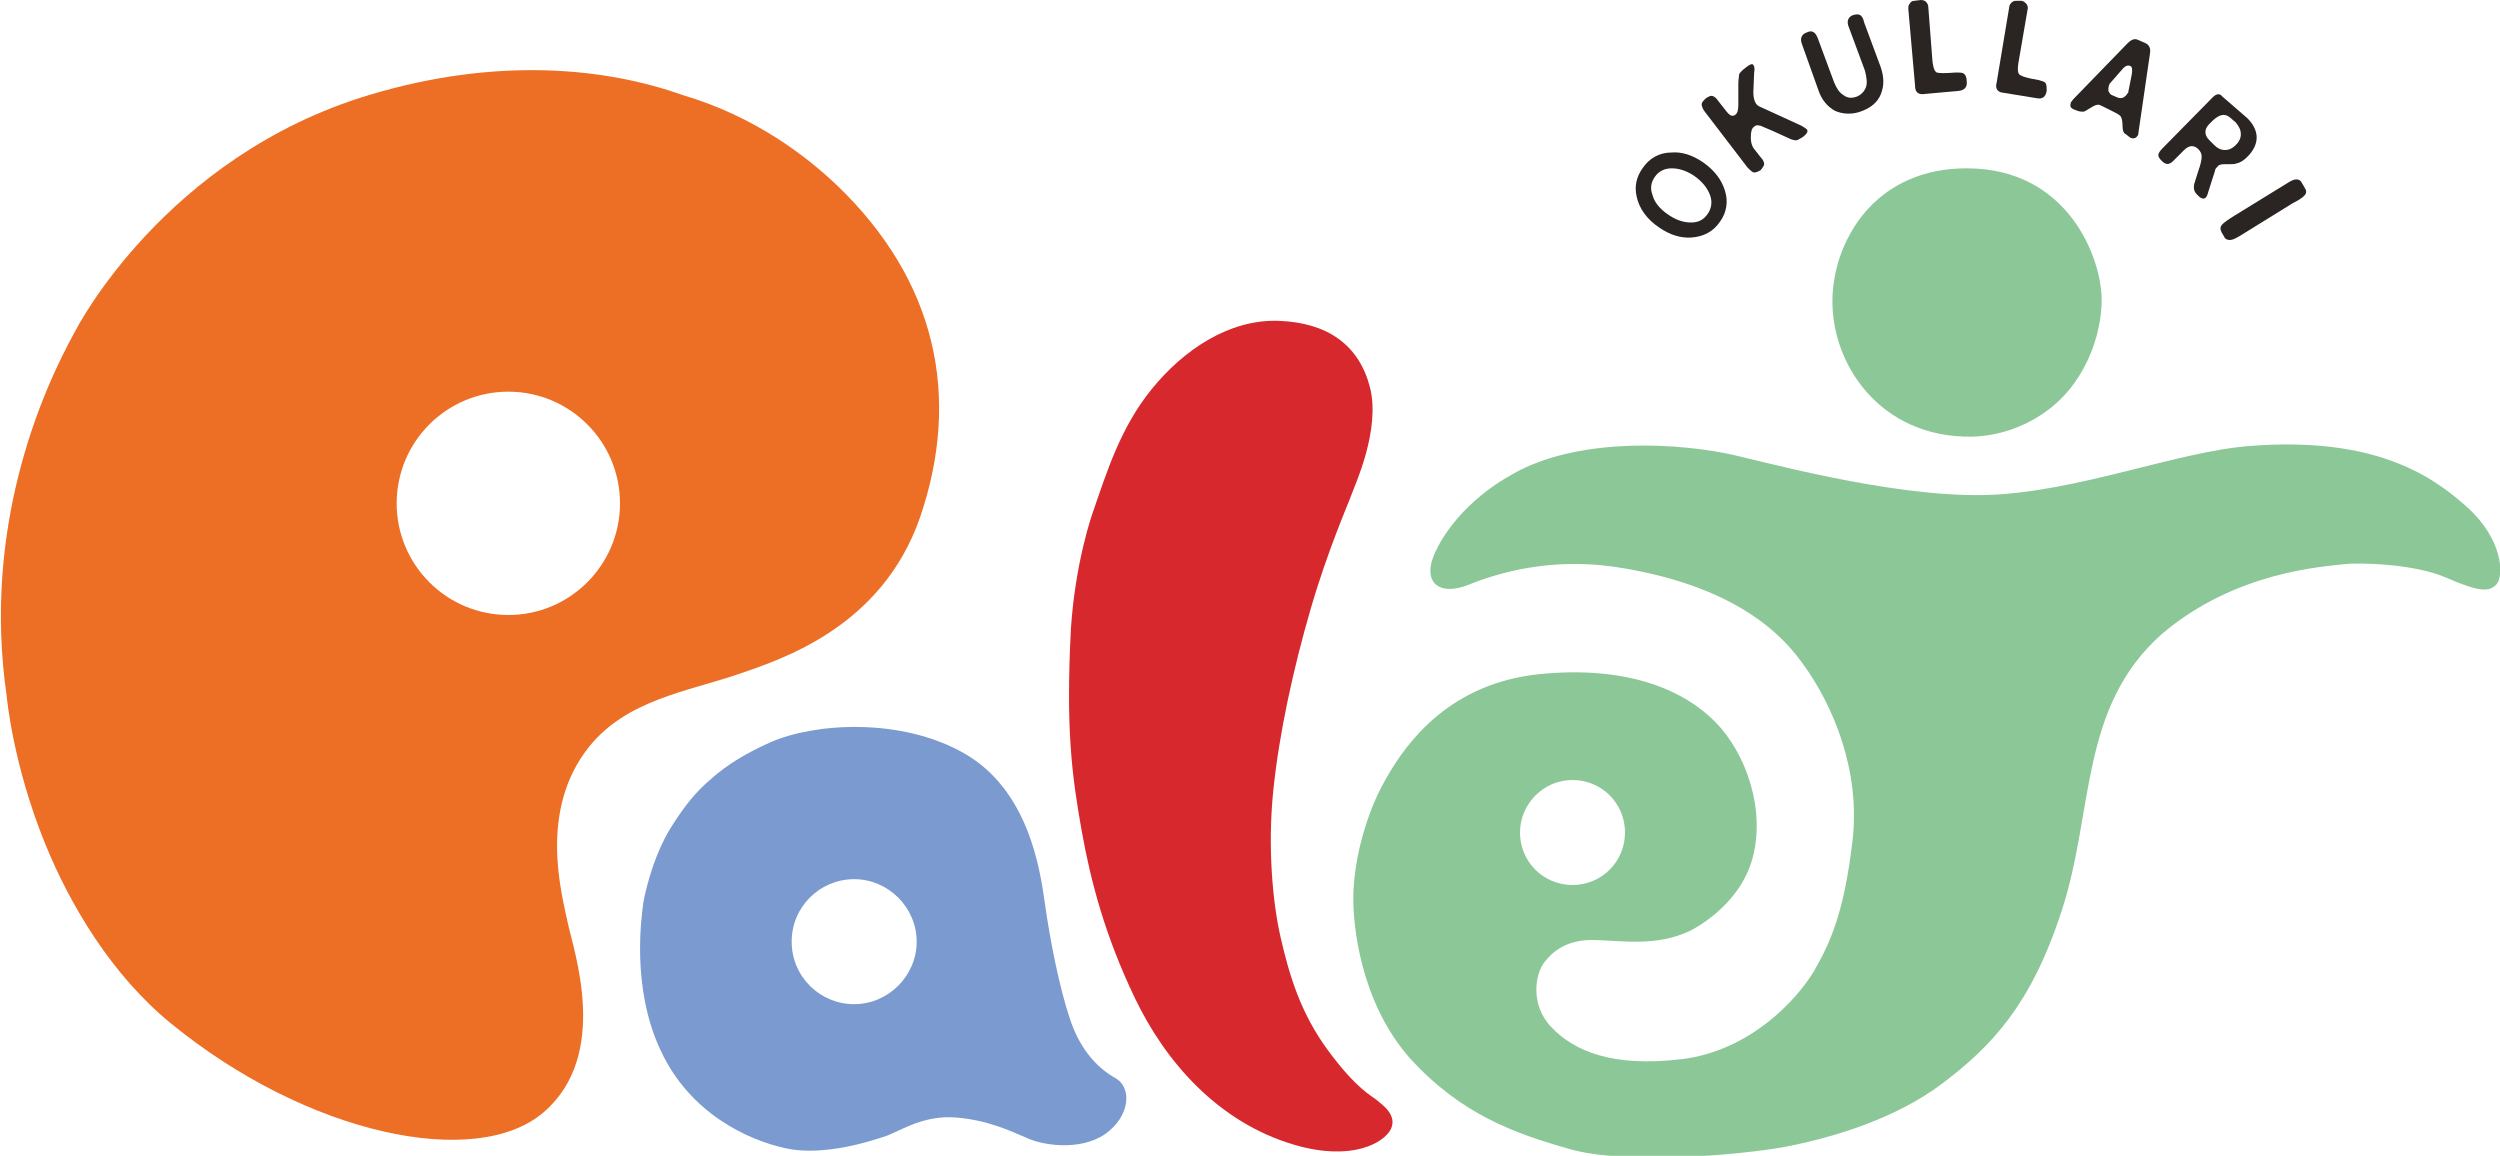 <?xml version="1.0" encoding="utf-8"?>
<!-- Generator: Adobe Illustrator 27.1.1, SVG Export Plug-In . SVG Version: 6.00 Build 0)  -->
<svg version="1.1" id="Layer_1" xmlns="http://www.w3.org/2000/svg" xmlns:xlink="http://www.w3.org/1999/xlink" x="0px" y="0px"
	 viewBox="0 0 300 138.7" style="enable-background:new 0 0 300 138.7;" xml:space="preserve">
<style type="text/css">
	.st0{fill-rule:evenodd;clip-rule:evenodd;fill:#ED6E25;}
	.st1{fill-rule:evenodd;clip-rule:evenodd;fill:#7B9ACF;}
	.st2{fill:#D7282D;}
	.st3{fill-rule:evenodd;clip-rule:evenodd;fill:#8CC798;}
	.st4{fill:#8CC798;}
	.st5{fill:#2A2422;}
</style>
<g>
	<path class="st0" d="M9.1,39.6c0,0,10.6-20.8,35.2-28.2c15.3-4.6,28.3-3.3,37.6,0c8.8,2.6,14.9,7.4,18.5,10.8
		c11.9,11.4,15,25.3,10,39.9c-4.6,13.2-16.6,17-21.8,18.8c-6.2,2.1-13.4,3.1-17.9,8.7c-6.1,7.6-3.3,17.6-2.6,21
		c0.7,3.4,5.2,16-2.9,22.9c-8.1,6.9-28.3,2.7-44.7-10.7c-7.1-5.8-12.1-14.2-15.1-21.6c-3.9-9.6-4.6-17.7-4.6-17.7
		C-2.1,63.5,4.8,47.3,9.1,39.6 M47.6,60.4c0,7.4,6,13.4,13.4,13.4c7.4,0,13.4-6,13.4-13.4C74.4,53,68.4,47,61,47
		C53.6,47,47.6,53,47.6,60.4z"/>
	<path class="st1" d="M77.2,108.3c0,0,0.9-5.3,3.5-9.3c1.4-2.2,2.8-4,4.6-5.5c2-1.8,4.4-3.2,7.1-4.4c5.1-2.3,15.6-3.1,23.3,1.3
		c7.7,4.4,9.1,13.8,9.7,18.1c0.6,4.3,1.7,9.9,3,13.8c1.3,3.9,3.5,6,5.5,7.1c1.9,1.1,1.8,4.5-1.3,6.7c-3.1,2.1-7.7,1.3-9.5,0.4
		c-1.9-0.8-4.6-2.1-8.4-2.4c-3.8-0.3-6.5,1.5-8.3,2.2c-1.8,0.6-7.5,2.5-12.1,1.5c-4.6-1-11.5-4.2-15-11.7
		C75.7,118.5,77,109.9,77.2,108.3 M95,113c0,4.2,3.4,7.5,7.5,7.5s7.5-3.4,7.5-7.5c0-4.1-3.4-7.5-7.5-7.5C98.4,105.5,95,108.8,95,113
		z"/>
	<path class="st2" d="M131.1,61.6c1.7-4.9,3.3-10.2,7.1-14.9c3.8-4.7,9.3-8.4,15.2-8.2c5.9,0.2,9.7,2.9,11,8s-1.9,11.9-2.2,12.8
		c-0.3,0.9-2.8,6.5-4.9,13.7c-2.1,7.2-3.8,15-4.5,21.8c-0.7,6.8-0.1,13.5,0.9,17.8c1,4.3,2.3,8.9,5.7,13.5c3.4,4.6,5.2,5.4,5.8,5.9
		c0.7,0.6,2.5,1.8,1.7,3.5c-0.8,1.6-4.6,3.9-11.5,1.9c-9.3-2.7-15.6-10.1-19.2-17.6c-3.6-7.5-5.3-14-6.4-20.1
		c-1.2-6.8-1.9-12.2-1.3-24.1C129,67.5,131.1,61.6,131.1,61.6"/>
	<path class="st3" d="M162.4,108c0,0-0.1-2.7,0.8-6.5c0.6-2.4,1.5-5.3,3.2-8.2c2.5-4.4,7.7-11.3,18.3-12.4
		c10.9-1.1,17.6,2.1,21.2,5.8c3.6,3.7,6,10.4,4.4,16.3c-1.6,5.9-7.5,8.7-7.5,8.7c-4,1.9-8,1.2-11.4,1.1c-3.4-0.1-5.1,1.4-6.1,2.7
		c-1,1.3-1.8,5,0.9,7.8c2.7,2.8,7.2,4.8,15.6,3.8c8.2-1,13.8-7.1,15.9-10.6c2-3.5,3.6-7.1,4.6-15.6c1-8.5-2.4-16.4-6-21.3
		c-3.7-5.2-10.3-9.5-21.4-11.4c-7.4-1.3-13.7,0-18.5,1.9c-3.8,1.6-5.9-0.3-4.1-4c2.8-5.8,8.7-8.9,8.7-8.9c7.1-4.4,18.4-4.3,26.1-2.8
		c3.2,0.6,19.5,5.3,31.2,5c11-0.3,23.1-5.3,31.9-5.9c14.7-1.1,21.6,3.5,25.9,7.4c4.2,3.8,4.4,8.1,3.5,9.2c-0.9,1-2.2,0.9-6.1-0.8
		c-3.9-1.7-10.7-1.8-12.2-1.6c-2.3,0.3-13,0.8-21.9,8.4c-9.9,8.8-8.1,21.3-12,33.2c-3.7,11.4-8.5,16.3-14.3,20.7
		c-5.8,4.4-13.6,6.6-18.8,7.6c-5.3,1-19.2,2.2-25.9,0.3c-6.7-1.9-13.1-4.2-19.2-10.9C163.1,120.1,162.4,110.7,162.4,108 M182.4,99.9
		c0,3.5,2.8,6.3,6.3,6.3c3.5,0,6.3-2.8,6.3-6.3c0-3.5-2.8-6.3-6.3-6.3C185.2,93.6,182.4,96.5,182.4,99.9z"/>
	<path class="st4" d="M219.9,35.6c-0.3,8,5.7,17,16.8,16.8c3.2-0.1,6.1-1.2,8.2-2.6c5.3-3.4,7.3-9.6,7.3-13.8c0-5-4-15.8-16.2-15.8
		c-7.5,0-11.9,4-14,7.9C219.9,31.8,219.9,35.6,219.9,35.6"/>
	<g>
		<path class="st5" d="M204.4,19.5c1.4,1,2.2,2.1,2.6,3.4c0.4,1.3,0.2,2.6-0.6,3.7c-0.8,1.2-2,1.8-3.4,1.9c-1.3,0.1-2.6-0.3-3.9-1.2
			c-1.5-1-2.4-2.3-2.7-3.7c-0.3-1.3,0-2.4,0.7-3.4c0.8-1.2,2-1.9,3.5-1.9C201.8,18.2,203.1,18.6,204.4,19.5z M200.1,25.7
			c1,0.7,1.9,1,2.8,1c0.9,0,1.5-0.3,2-1c0.5-0.7,0.6-1.5,0.3-2.3c-0.3-0.8-0.9-1.6-1.9-2.3c-0.9-0.6-1.8-0.9-2.7-0.9
			c-0.9,0-1.6,0.4-2,1c-0.5,0.7-0.6,1.4-0.3,2.2C198.5,24.2,199.1,25,200.1,25.7z"/>
		<path class="st5" d="M208.6,12.6l0-2.5c0-0.6,0.1-1,0.1-1.2c0.1-0.2,0.4-0.5,0.8-0.8c0.5-0.4,0.8-0.5,0.9-0.3
			c0.1,0.1,0.2,0.4,0.1,0.9l-0.1,2.4c0,0.5,0.1,1,0.3,1.3c0.1,0.2,0.4,0.4,0.7,0.5l4.8,2.2c0.3,0.2,0.5,0.3,0.6,0.4
			c0.2,0.2,0.1,0.5-0.4,0.9c-0.3,0.2-0.5,0.3-0.7,0.4c-0.2,0.1-0.5,0-0.8-0.1l-2.2-1c-0.7-0.3-1.2-0.5-1.4-0.6
			c-0.4-0.1-0.6-0.1-0.8,0.1c-0.3,0.2-0.4,0.6-0.4,1.3c0,0.7,0.2,1.2,0.5,1.5l0.7,0.9c0.3,0.3,0.4,0.6,0.4,0.8
			c0,0.2-0.2,0.4-0.4,0.7c-0.3,0.2-0.6,0.3-0.8,0.3c-0.2,0-0.5-0.3-0.8-0.6l-5.2-6.8c-0.2-0.3-0.3-0.6-0.3-0.8
			c0-0.2,0.2-0.4,0.5-0.7c0.3-0.2,0.5-0.3,0.7-0.3c0.2,0,0.5,0.2,0.7,0.5l1.1,1.4c0.4,0.5,0.7,0.6,1,0.4
			C208.5,13.6,208.6,13.2,208.6,12.6z"/>
		<path class="st5" d="M218.1,4.5l2,5.4c0.3,0.7,0.6,1.2,1.1,1.5c0.5,0.4,1,0.4,1.6,0.2c0.5-0.2,0.9-0.6,1.1-1.1
			c0.2-0.5,0.1-1.2-0.1-2l-2-5.4c-0.2-0.6,0-1.1,0.6-1.3c0.4-0.1,0.6-0.1,0.8,0c0.2,0.1,0.4,0.4,0.5,0.9l2,5.4
			c0.4,1.2,0.4,2.2,0,3.2c-0.4,1-1.2,1.6-2.2,2c-1.2,0.5-2.4,0.4-3.3,0c-0.9-0.5-1.6-1.3-2-2.5l-2-5.6c-0.2-0.6,0-1.1,0.6-1.3
			C217.4,3.6,217.8,3.8,218.1,4.5z"/>
		<path class="st5" d="M230.5,0c0.3,0,0.5,0.1,0.6,0.2c0.2,0.2,0.3,0.4,0.3,0.7l0.5,6.5c0.1,0.7,0.2,1.1,0.5,1.3
			c0.3,0.1,1.1,0.1,2.3,0c0.4,0,0.7,0,0.9,0.1c0.2,0.1,0.4,0.4,0.4,0.9c0.1,0.7-0.2,1.1-0.9,1.2l-4.4,0.4c-0.6,0-0.9-0.3-0.9-1.1
			l-0.8-9.1c0-0.3,0-0.5,0.2-0.7c0.1-0.2,0.3-0.3,0.5-0.3L230.5,0z"/>
		<path class="st5" d="M242.6,0.1c0.2,0,0.4,0.2,0.6,0.4c0.1,0.2,0.2,0.4,0.1,0.7l-1.1,6.4c-0.1,0.7-0.1,1.2,0.2,1.4
			c0.3,0.2,1,0.4,2.2,0.6c0.4,0.1,0.7,0.2,0.8,0.3c0.2,0.2,0.2,0.5,0.2,1c-0.1,0.7-0.5,1-1.1,0.9l-4.3-0.7c-0.5-0.1-0.8-0.5-0.6-1.2
			l1.5-9c0-0.3,0.2-0.5,0.3-0.6c0.2-0.2,0.4-0.2,0.6-0.2L242.6,0.1z"/>
		<path class="st5" d="M255.1,16.1c-0.3-0.1-0.4-0.5-0.4-1.1c0-0.5-0.1-0.8-0.2-1c-0.1-0.2-0.5-0.4-1.1-0.7l-1-0.5
			c-0.4-0.2-0.6-0.3-0.8-0.2c-0.2,0-0.5,0.2-1,0.5c-0.3,0.2-0.5,0.3-0.6,0.3c-0.2,0-0.4,0-0.7-0.1l-0.5-0.2
			c-0.4-0.2-0.4-0.4-0.3-0.8c0.1-0.1,0.2-0.3,0.3-0.4l6.5-6.7c0.5-0.5,0.9-0.6,1.3-0.4l0.9,0.4c0.4,0.2,0.6,0.6,0.5,1.2l-1.4,9.6
			c0,0.1,0,0.2-0.1,0.3c-0.2,0.3-0.5,0.4-0.9,0.2L255.1,16.1z M255.4,11l0.4-2c0.1-0.6,0.1-1-0.2-1.1c-0.3-0.1-0.6,0-1,0.5l-1.4,1.6
			c-0.1,0.1-0.1,0.1-0.1,0.2c-0.1,0.2-0.1,0.5-0.1,0.7c0.1,0.2,0.2,0.4,0.4,0.5l0.7,0.3c0.2,0.1,0.5,0.1,0.7,0
			c0.2-0.1,0.4-0.3,0.5-0.5C255.4,11.2,255.4,11.1,255.4,11z"/>
		<path class="st5" d="M269.7,14.2c0.7,0.7,1.1,1.5,1.1,2.3c0,0.8-0.4,1.6-1.1,2.3c-0.4,0.4-0.8,0.7-1.3,0.8
			c-0.2,0.1-0.5,0.1-0.7,0.1c0,0-0.2,0-0.7,0c-0.5,0-0.8,0.1-0.9,0.3c-0.2,0.2-0.3,0.3-0.3,0.5L265,23c-0.1,0.4-0.2,0.6-0.3,0.7
			c-0.2,0.2-0.5,0.2-0.9-0.2l-0.2-0.2c-0.3-0.3-0.4-0.7-0.3-1.2l0.5-1.6c0.3-0.8,0.4-1.4,0.4-1.7c0-0.3-0.1-0.6-0.4-0.9
			c-0.5-0.5-1.1-0.5-1.7,0.1l-1.3,1.3c-0.5,0.5-0.9,0.5-1.4,0c-0.3-0.3-0.4-0.5-0.4-0.7c0-0.2,0.2-0.5,0.5-0.8l6-6.1
			c0.5-0.5,0.9-0.5,1.2-0.1L269.7,14.2z M267.6,14.1c-0.6-0.5-1.2-0.4-2,0.3l-0.5,0.5c-0.6,0.6-0.6,1.3,0,1.9l0.6,0.6
			c0.4,0.4,0.8,0.6,1.3,0.6c0.5,0,0.9-0.2,1.3-0.6c0.4-0.4,0.6-0.8,0.6-1.3c0-0.5-0.2-0.9-0.6-1.4L267.6,14.1z"/>
		<path class="st5" d="M276.6,22.6c0.2,0.3,0.2,0.6-0.1,0.9c-0.2,0.2-0.6,0.5-1.4,0.9l-6.3,3.9c-0.5,0.3-0.9,0.5-1.2,0.5
			c-0.3,0-0.6-0.1-0.7-0.4l-0.3-0.5c-0.2-0.4-0.2-0.7,0.1-1c0.2-0.2,0.6-0.5,1.4-1l6.5-4c0.8-0.5,1.3-0.5,1.6,0L276.6,22.6z"/>
	</g>
</g>
</svg>
